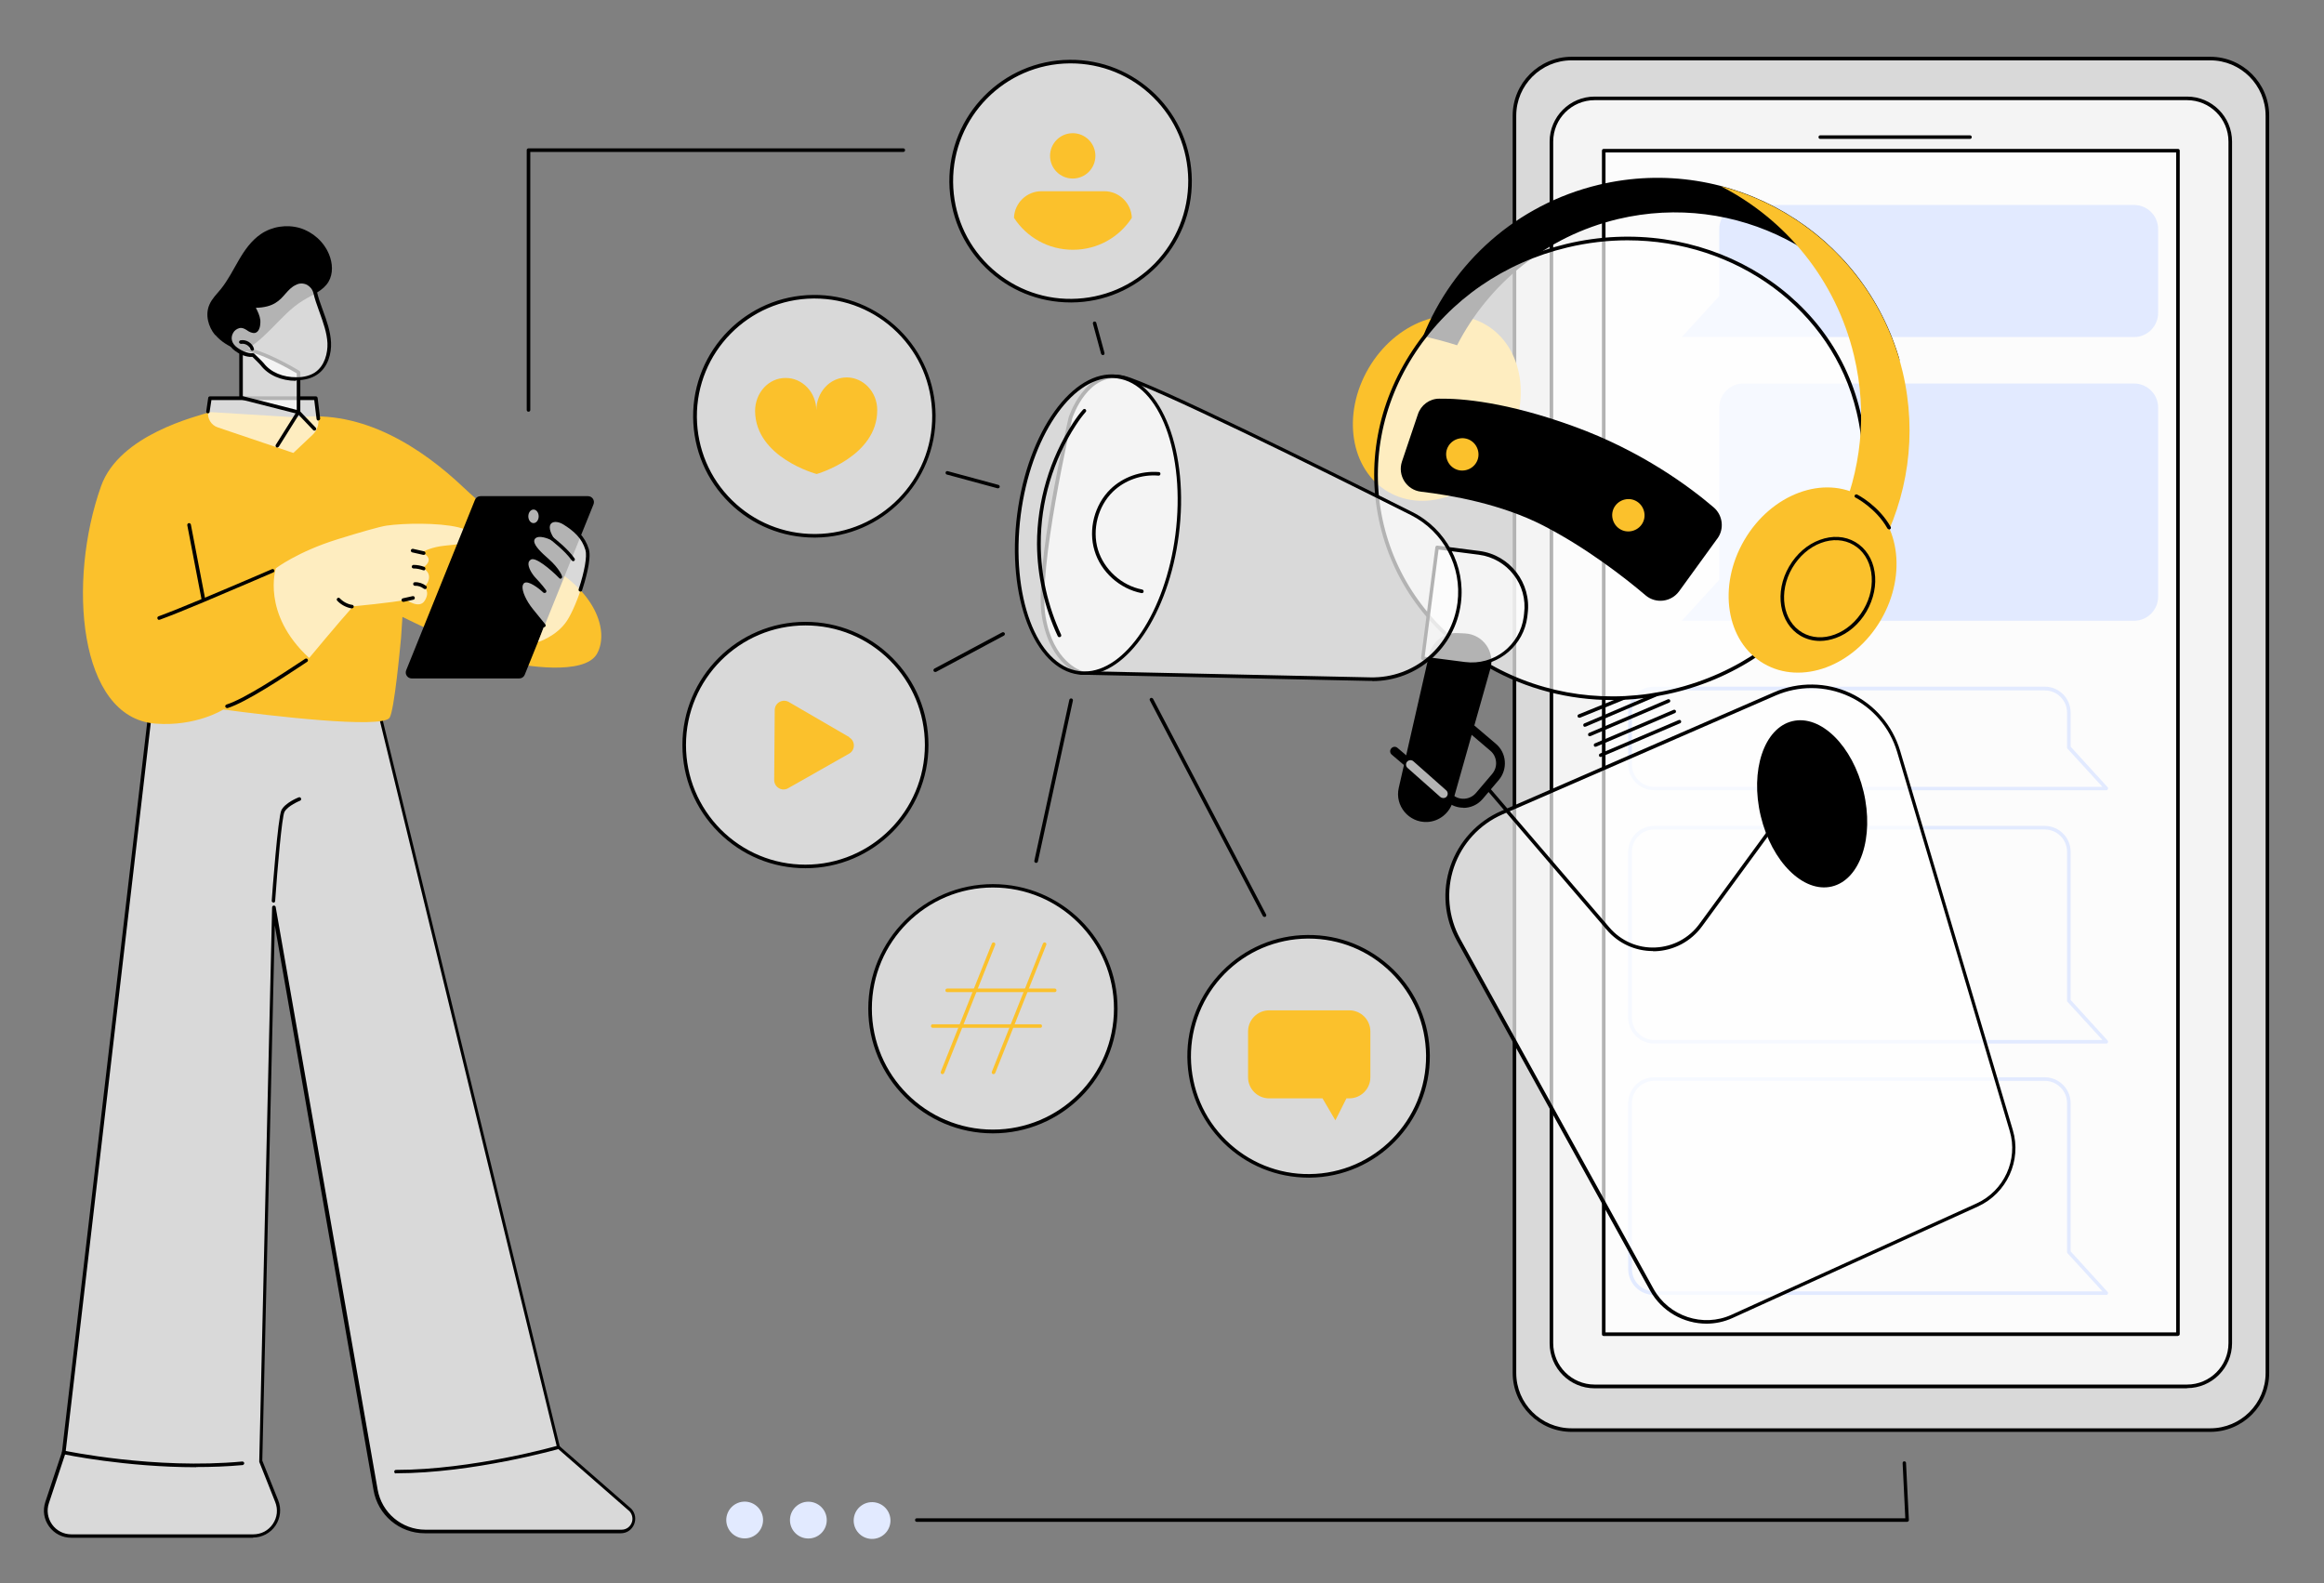 <?xml version="1.0" encoding="UTF-8"?>
<svg id="b" data-name="Illustration" xmlns="http://www.w3.org/2000/svg" viewBox="0 0 1301.6 886.9">
  <rect x="0" y="0" width="1301.6" height="886.9" fill="#808080" stroke="none"/>
  <g id="c" data-name="Artificial intelligence in social media">
    <g>
      <g>
        <path d="M880.2,32.8h357.7c17.6,0,32,14.3,32,32v704.2c0,17.6-14.3,32-32,32h-357.7c-17.6,0-32-14.3-32-32V64.8c0-17.6,14.3-32,32-32Z" style="fill: #fff; opacity: .7;"/>
        <path d="M1237.9,802h-357.7c-18.2,0-33-14.8-33-33V64.8c0-18.2,14.8-33,33-33h357.7c18.2,0,33,14.8,33,33v704.2c0,18.2-14.8,33-33,33ZM880.2,33.8c-17.1,0-31,13.9-31,31v704.2c0,17.1,13.9,31,31,31h357.7c17.1,0,31-13.9,31-31V64.8c0-17.1-13.9-31-31-31h-357.7Z"/>
      </g>
      <g>
        <rect x="868.9" y="55.1" width="380.3" height="721.5" rx="24.2" ry="24.2" style="fill: #fff; opacity: .7;"/>
        <path d="M1224.9,777.6h-331.8c-13.9,0-25.2-11.3-25.2-25.2V79.3c0-13.9,11.3-25.2,25.2-25.2h331.8c13.9,0,25.2,11.3,25.2,25.2v673c0,13.9-11.3,25.2-25.2,25.2ZM893.1,56.1c-12.8,0-23.2,10.4-23.2,23.2v673c0,12.8,10.4,23.2,23.2,23.2h331.8c12.8,0,23.2-10.4,23.2-23.2V79.3c0-12.8-10.4-23.2-23.2-23.2h-331.8Z"/>
      </g>
      <g>
        <rect x="727.6" y="255.1" width="662.8" height="321.6" transform="translate(1474.9 -643.2) rotate(90)" style="fill: #fff; opacity: .7;"/>
        <path d="M1219.8,748.3h-321.6c-.6,0-1-.4-1-1V84.4c0-.6.4-1,1-1h321.6c.6,0,1,.4,1,1v662.8c0,.6-.4,1-1,1ZM899.2,746.3h319.6V85.4h-319.6v660.8Z"/>
      </g>
      <path d="M1195.2,188.8h-253.3l21-23v-37.5c0-7.4,6-13.5,13.5-13.5h218.8c7.4,0,13.5,6,13.5,13.5v47c0,7.4-6,13.5-13.5,13.5Z" style="fill: #e2eaff;"/>
      <path d="M1195.2,347.7h-253.3l21-23v-96.4c0-7.4,6-13.5,13.5-13.5h218.8c7.4,0,13.5,6,13.5,13.5v105.9c0,7.4-6,13.5-13.5,13.5Z" style="fill: #e2eaff;"/>
      <path d="M1179.7,442.6h-253.3c-8,0-14.5-6.5-14.5-14.5v-29c0-8,6.5-14.5,14.5-14.5h218.8c8,0,14.5,6.5,14.5,14.5v19.1l20.7,22.7c.3.3.3.7.2,1.1-.2.4-.5.6-.9.6ZM926.5,386.7c-6.9,0-12.5,5.6-12.5,12.5v29c0,6.9,5.6,12.5,12.5,12.5h251l-19.5-21.3c-.2-.2-.3-.4-.3-.7v-19.5c0-6.9-5.6-12.5-12.5-12.5h-218.8Z" style="fill: #e2eaff;"/>
      <path d="M1179.7,584.5h-253.3c-8,0-14.5-6.5-14.5-14.5v-92.9c0-8,6.5-14.5,14.5-14.5h218.8c8,0,14.5,6.5,14.5,14.5v83l20.7,22.7c.3.3.3.7.2,1.1-.2.4-.5.6-.9.6ZM926.5,464.6c-6.9,0-12.5,5.6-12.5,12.5v92.9c0,6.9,5.6,12.5,12.5,12.5h251l-19.5-21.3c-.2-.2-.3-.4-.3-.7v-83.4c0-6.9-5.6-12.5-12.5-12.5h-218.8Z" style="fill: #e2eaff;"/>
      <path d="M1179.7,725.3h-253.3c-8,0-14.5-6.5-14.5-14.5v-92.9c0-8,6.5-14.5,14.5-14.5h218.8c8,0,14.5,6.5,14.5,14.5v83l20.7,22.7c.3.3.3.7.2,1.1-.2.4-.5.6-.9.6ZM926.5,605.4c-6.9,0-12.5,5.6-12.5,12.5v92.9c0,6.9,5.6,12.5,12.5,12.5h251l-19.5-21.3c-.2-.2-.3-.4-.3-.7v-83.4c0-6.9-5.6-12.5-12.5-12.5h-218.8Z" style="fill: #e2eaff;"/>
      <path d="M1103.3,77.8h-83.8c-.6,0-1-.4-1-1s.4-1,1-1h83.8c.6,0,1,.4,1,1s-.4,1-1,1Z"/>
    </g>
    <g>
      <g>
        <g>
          <ellipse cx="804.9" cy="228.9" rx="54.2" ry="44.3" transform="translate(201 808.1) rotate(-59.7)" style="fill: #fbc12c;"/>
          <path d="M816.1,193.4c-6.2-2-12.6-3.6-19-5.2,16.5-41,52-73.6,98.3-84.7,74-17.7,148.4,26.5,168.8,99.1-25.6-60.6-91.9-95.6-158-79.9-40.5,9.7-72.4,36.3-90.1,70.6Z"/>
        </g>
        <g>
          <path d="M884.5,402c-.4,0-.8-.2-.9-.6-.2-.5,0-1.1.6-1.3l24.8-10.1c.5-.2,1.1,0,1.3.6s0,1.1-.6,1.3l-24.8,10.1c-.1,0-.3,0-.4,0Z"/>
          <path d="M887.7,407.1c-.4,0-.8-.2-.9-.6-.2-.5,0-1.1.5-1.3l40.3-17.2c.5-.2,1.1,0,1.3.5.2.5,0,1.1-.5,1.3l-40.3,17.2c-.1,0-.3,0-.4,0Z"/>
          <path d="M890.4,412.4c-.4,0-.8-.2-.9-.6-.2-.5,0-1.1.5-1.3l44.1-18.8c.5-.2,1.1,0,1.3.5.2.5,0,1.1-.5,1.3l-44.1,18.8c-.1,0-.3,0-.4,0Z"/>
          <path d="M893.6,418.3c-.4,0-.8-.2-.9-.6-.2-.5,0-1.1.5-1.3l44.1-18.8c.5-.2,1.1,0,1.3.5s0,1.1-.5,1.3l-44.1,18.8c-.1,0-.3,0-.4,0Z"/>
          <path d="M896.5,424c-.4,0-.8-.2-.9-.6-.2-.5,0-1.1.5-1.3l44.1-18.8c.5-.2,1.1,0,1.3.5.2.5,0,1.1-.5,1.3l-44.1,18.8c-.1,0-.3,0-.4,0Z"/>
        </g>
        <g>
          <ellipse cx="907.4" cy="262.3" rx="137.2" ry="128.2" transform="translate(-36.1 217.8) rotate(-13.4)" style="fill: #fff; opacity: .7;"/>
          <path d="M903,392.1c-24.4,0-48.2-6.2-69.4-18.2-31.1-17.7-52.6-45.9-60.6-79.5-8-33.6-1.6-68.5,18.2-98.3,19.7-29.8,50.4-50.9,86.2-59.5,74.1-17.7,147.9,24.3,164.4,93.6,16.5,69.3-30.3,140.1-104.4,157.8-11.4,2.7-23,4.1-34.4,4.1ZM911.6,134.6c-11.1,0-22.4,1.3-33.7,4-35.4,8.4-65.6,29.3-85,58.6-19.4,29.3-25.8,63.7-17.9,96.7,7.9,33,29.1,60.8,59.6,78.2,30.6,17.4,66.9,22.4,102.3,13.9,73-17.4,119.2-87.1,102.9-155.3-13.8-57.7-67.8-96.1-128.3-96.1Z"/>
        </g>
        <g>
          <path d="M961.9,301.6c3.9-5.4,3-13-2.1-17.4-13.1-11.2-40.2-31.6-78.7-45.5-37.2-13.5-62.4-15.6-75-15.4-5.5,0-10.3,3.6-12,8.8l-8.9,26.4c-2.6,7.8,2.6,16,10.7,16.9,17.1,2,44.9,6.9,68.3,18.9,23.9,12.3,45.4,28.9,57.5,39.2,5.7,4.8,14.3,3.7,18.7-2.3l21.4-29.5Z"/>
          <path d="M903.2,290.7c1.2,4.9,6,7.9,10.9,6.7,4.9-1.2,7.9-6,6.7-10.9-1.2-4.9-6-7.9-10.9-6.7-4.9,1.2-7.9,6-6.7,10.9Z" style="fill: #fbc12c;"/>
          <path d="M810.2,256.6c1.2,4.9,6,7.9,10.9,6.7,4.9-1.2,7.9-6,6.7-10.9-1.2-4.9-6-7.9-10.9-6.7-4.9,1.2-7.9,6-6.7,10.9Z" style="fill: #fbc12c;"/>
        </g>
        <g>
          <ellipse cx="1015.4" cy="325.2" rx="54.2" ry="44.3" transform="translate(222.1 1037.5) rotate(-59.7)" style="fill: #fbc12c;"/>
          <path d="M1019.3,359c-3.9,0-7.6-1-10.9-2.9-11.9-7-14.8-24.5-6.3-38.9,4.1-7,10.2-12.3,17.1-14.8,7-2.6,14.1-2.2,19.9,1.2,5.8,3.4,9.7,9.4,10.8,16.7,1.2,7.3-.5,15.2-4.5,22.2-4.1,7-10.2,12.3-17.1,14.8-3,1.1-6.1,1.7-9,1.7ZM1003.8,318.1c-7.9,13.5-5.4,29.8,5.6,36.2,5.3,3.1,11.8,3.5,18.2,1.1,6.5-2.4,12.2-7.4,16.1-14,3.9-6.6,5.4-14,4.3-20.9-1.1-6.8-4.6-12.2-9.9-15.3-5.3-3.1-11.8-3.5-18.2-1.1-6.5,2.4-12.2,7.4-16.1,14Z"/>
          <path d="M1044.1,302.4c-4.8-3.4-9.7-6.7-14.6-10.1,12.8-28.2,16.6-60.7,8.9-93-10.2-42.7-38.3-76.4-74.6-95,48.8,12.8,89.2,51.4,101.8,103.9,8.4,35.3,2.8,70.6-13.2,100.2-2.8-2-5.5-4-8.3-5.9Z" style="fill: #fbc12c;"/>
          <path d="M1058,296.5c-.3,0-.7-.2-.9-.5-6.4-11.4-17.8-17.3-17.9-17.3-.5-.2-.7-.9-.4-1.3s.9-.7,1.3-.4c.5.2,12.1,6.2,18.8,18.1.3.5.1,1.1-.4,1.4-.2,0-.3.1-.5.1Z"/>
        </g>
      </g>
      <g>
        <path d="M813.7,448.9l21-74.3c2.7-9.6-4.1-19.2-14.1-19.8l-4-.2c-7.6-.5-14.5,4.7-16.2,12.1l-17,74.6c-2.3,10,5.6,19.5,15.9,19.1,6.7-.3,12.5-4.9,14.4-11.4Z"/>
        <g>
          <path d="M831,309.9h23.7v62.6h-23.7c-16.8,0-30.4-13.6-30.4-30.4v-1.8c0-16.8,13.6-30.4,30.4-30.4Z" transform="translate(1604.8 785.7) rotate(-172.6)" style="fill: #fff; opacity: .7;"/>
          <path d="M824.3,373c-1.3,0-2.7,0-4-.3l-23.5-3c-.5,0-.9-.6-.9-1.1l8-62.1c0-.3.2-.5.4-.7.2-.2.5-.2.7-.2l23.5,3c17.2,2.2,29.3,18,27.1,35.1l-.2,1.8c-2,15.8-15.6,27.3-31.1,27.3ZM798,367.9l22.5,2.9c16.1,2.1,30.8-9.3,32.9-25.4l.2-1.8c2.1-16.1-9.3-30.8-25.4-32.9l-22.5-2.9-7.8,60.1Z"/>
        </g>
        <g>
          <path d="M599.5,234.1s8.7-27.8,29.9-22.7c15.5,3.7,110.8,51,161.2,76.2,18.6,9.3,29.3,29.4,26.6,50.1-3.2,24.8-24.6,43.3-49.7,42.7l-161.6-3.5s-16.6-4.3-21.4-31.3,14.9-111.5,14.9-111.5Z" style="fill: #fff; opacity: .7;"/>
          <path d="M768.6,381.4c-.4,0-.7,0-1.1,0l-161.6-3.5c0,0-.2,0-.2,0-.7-.2-17.3-4.8-22.1-32.1-4.7-26.9,14.1-108.5,14.9-111.9,0,0,0,0,0,0,0-.3,9.3-28.7,31.1-23.4,15.4,3.7,107.7,49.4,161.4,76.3,19,9.5,29.9,30.1,27.2,51.1-3.2,25-24.5,43.6-49.6,43.6ZM606.1,375.9l161.5,3.5c24.6.5,45.5-17.5,48.7-41.8,2.6-20.2-7.9-39.9-26.1-49.1-53.6-26.9-145.8-72.5-161-76.1-19.7-4.7-28.4,21-28.7,22-.5,2.2-19.5,84.8-14.9,111.1,4.3,24.9,19.2,30,20.5,30.4Z"/>
        </g>
        <g>
          <ellipse cx="615" cy="293.9" rx="83.6" ry="44.6" transform="translate(244.7 866.1) rotate(-82.6)" style="fill: #fff; opacity: .7;"/>
          <path d="M607.3,378c-1.1,0-2.1,0-3.2-.2-24.9-3.2-40.4-43.5-34.4-89.8h1c0,.1-1,0-1,0,6-46.3,31.1-81.3,56.1-78.1,24.9,3.2,40.4,43.5,34.4,89.8-5.7,44.3-29,78.3-52.9,78.3ZM622.6,211.7c-22.8,0-45.3,33.3-50.9,76.6-5.8,45.2,8.8,84.5,32.7,87.6,1,.1,2,.2,3,.2,22.8,0,45.3-33.3,50.9-76.6,5.8-45.2-8.8-84.5-32.7-87.6-1-.1-2-.2-3-.2Z"/>
        </g>
        <path d="M639.5,332.2c0,0-.1,0-.2,0-12.2-2.4-22.8-11.9-26.3-23.8-3.6-11.9,0-25.7,8.9-34.4,7-6.8,17.1-10.4,27.1-9.6.6,0,1,.5.9,1.1,0,.5-.5,1-1.1.9-9.4-.8-18.9,2.6-25.5,9-8.4,8.2-11.7,21.2-8.4,32.4,3.4,11.2,13.3,20.2,24.8,22.4.5.1.9.6.8,1.2,0,.5-.5.8-1,.8Z"/>
        <path d="M593.3,356.9c-.4,0-.7-.2-.9-.6-7.5-16.1-11.5-34-11.6-51.6,0-23.8,7.1-47.8,20.1-67.7,1.9-2.9,3.7-5.4,5.7-7.6.4-.4,1-.5,1.4-.1.4.4.5,1,.1,1.4-1.9,2.2-3.7,4.6-5.5,7.4-12.8,19.6-19.8,43.2-19.7,66.6,0,17.3,4,34.9,11.4,50.8.2.5,0,1.1-.5,1.3-.1,0-.3,0-.4,0Z"/>
      </g>
      <g>
        <g>
          <path d="M994.2,388.6l-153,66.6c-27.5,12-38.8,45-24.3,71.3l108.2,195.9c8.8,16,28.4,22.5,45,14.9l137.3-62.4c15.9-7.2,24-25,19-41.7l-63.1-212.4c-8.7-29.3-41.1-44.4-69.1-32.2Z" style="fill: #fff; opacity: .7;"/>
          <path d="M955.8,741.4c-12.7,0-25.1-6.8-31.6-18.5l-108.2-195.9c-7.1-12.8-8.4-28-3.7-41.8,4.7-13.8,15.1-25.1,28.4-30.9l153-66.6.4.9-.4-.9c13.6-5.9,29.2-5.7,42.6.5,13.5,6.3,23.6,18,27.9,32.3l63.1,212.4c5.1,17.1-3.3,35.5-19.6,42.9l-137.3,62.4c-4.8,2.2-9.8,3.2-14.7,3.2ZM1014.5,385.4c-6.8,0-13.6,1.4-19.9,4.1l-153,66.6c-12.9,5.6-22.8,16.4-27.3,29.7-4.5,13.3-3.2,27.9,3.6,40.2l108.2,195.9c8.5,15.4,27.7,21.8,43.7,14.5l137.3-62.4c15.3-7,23.3-24.4,18.5-40.5l-63.1-212.4c-4.1-13.7-13.8-25-26.8-31-6.7-3.1-13.9-4.7-21.1-4.7Z"/>
        </g>
        <path d="M925.8,532.7c-10,0-19.4-4.3-25.9-11.9l-68.1-79.4c-.4-.4-.3-1.1.1-1.4.4-.4,1.1-.3,1.4.1l68.1,79.4c6.4,7.5,15.8,11.6,25.6,11.2,9.9-.4,18.9-5.2,24.7-13.1l73.5-100.4c.3-.4,1-.5,1.4-.2.4.3.5,1,.2,1.4l-73.5,100.4c-6.2,8.5-15.8,13.6-26.3,14-.4,0-.9,0-1.3,0Z"/>
        <path d="M819.6,452.4c-3.3,0-6.5-1.1-9.2-3.4l-30.9-26.3c-1.1-.9-1.2-2.5-.3-3.5.9-1.1,2.5-1.2,3.5-.3l30.9,26.3c3.9,3.3,9.7,2.8,13-1l9.1-10.7c1.6-1.9,2.4-4.3,2.2-6.7-.2-2.5-1.3-4.7-3.2-6.3l-30.9-26.3c-1.1-.9-1.2-2.5-.3-3.5.9-1.1,2.5-1.2,3.5-.3l30.9,26.3c2.9,2.5,4.6,5.9,4.9,9.7.3,3.8-.9,7.5-3.3,10.4l-9.1,10.7c-2.8,3.3-6.8,5-10.8,5Z"/>
        <path d="M808.4,447c-.6,0-1.2-.2-1.7-.6l-18.4-16.3c-1-.9-1.1-2.5-.2-3.5.9-1,2.5-1.1,3.5-.2l18.4,16.3c1,.9,1.1,2.5.2,3.5-.5.6-1.2.8-1.9.8Z" style="fill: #fff; opacity: .7;"/>
        <ellipse cx="1015" cy="449.9" rx="29.6" ry="47.6" transform="translate(-76.7 247.8) rotate(-13.4)"/>
      </g>
    </g>
    <g>
      <g>
        <g>
          <path d="M202.3,358.3l110.3,452.4,40.3,35.2c4.2,4.5,1,11.9-5.2,11.9h-109.8c-13.7,0-25.4-9.9-27.7-23.3l-57.1-326.3-7.2,310.2,8.9,22.4c3.8,9.4-3.2,19.6-13.3,19.6H39.9c-9.7,0-16.6-9.5-13.5-18.8l9.3-28,53-453.7,113.6-1.5Z" style="fill: #fff; opacity: .7;"/>
          <path d="M141.7,861.3H39.9c-5,0-9.5-2.3-12.4-6.3-2.9-4-3.7-9-2.1-13.8l9.3-27.9,53-453.6c0-.5.5-.9,1-.9l113.6-1.5c.5,0,.9.3,1,.8l110.2,452,40.1,35s0,0,0,0c2.2,2.4,2.8,5.7,1.5,8.8-1.3,3-4.1,4.9-7.4,4.9h-109.8c-14.2,0-26.3-10.2-28.7-24.2l-55.3-316.3-7,299.8,8.9,22.2c1.9,4.7,1.3,10-1.5,14.2-2.8,4.2-7.6,6.7-12.6,6.7ZM89.6,360.8l-52.9,452.9c0,0,0,.1,0,.2l-9.3,28c-1.4,4.1-.7,8.5,1.8,12,2.5,3.5,6.5,5.5,10.8,5.5h101.8c4.5,0,8.5-2.1,11-5.8,2.5-3.7,3-8.2,1.3-12.4l-8.9-22.4c0-.1,0-.3,0-.4l7.2-310.2c0-.5.4-.9.9-1,.5,0,1,.3,1.1.8l57.1,326.3c2.3,13,13.5,22.5,26.8,22.5h109.8c2.5,0,4.6-1.4,5.6-3.7,1-2.2.5-4.8-1.1-6.6l-40.3-35.2c-.2-.1-.3-.3-.3-.5l-110.1-451.6-112,1.4ZM35.7,813.5h0,0Z"/>
        </g>
        <path d="M153.1,505.5s0,0,0,0c-.6,0-1-.5-.9-1.1.3-4.8,3.5-46.7,5.4-50.6,2.1-4.2,9.4-7.1,9.7-7.2.5-.2,1.1,0,1.3.6.2.5,0,1.1-.6,1.3,0,0-6.9,2.8-8.7,6.3-1.4,2.7-3.9,31.3-5.2,49.9,0,.5-.5.9-1,.9Z"/>
        <path d="M221.8,825.3c-.6,0-1-.4-1-1s.4-1,1-1c42.8,0,90.1-13.4,90.6-13.6.5-.2,1.1.2,1.2.7.2.5-.2,1.1-.7,1.2-.5.1-48,13.6-91.1,13.6Z"/>
        <path d="M109.9,821.8c-39.7,0-74-7.2-74.4-7.3-.5-.1-.9-.6-.8-1.2.1-.5.6-.9,1.2-.8.5.1,50.7,10.7,99.8,6.1.6,0,1,.4,1.1.9,0,.5-.4,1-.9,1.1-8.8.8-17.5,1.1-26.1,1.1Z"/>
      </g>
      <g>
        <path d="M225.3,345.5s44.3,21.8,59,25.3c7.9,1.9,43.1,8,50.1-4.7,6.9-12.5-.7-36-30.5-50.9-7.3-12.9-26-24.9-44.1-42-23.7-22.5-56.6-43.9-93.2-39.4l-49-3c-7.6,2.5-50.7,12.6-61,41.5-18.9,53.1-12.8,129.6,30.4,133,22.8,1.8,38.1-7.9,38.1-7.9,25.1,3.4,89,11,93.1,4.6,2.7-4.2,6-40.6,6.4-44.6l.8-11.9Z" style="fill: #fbc12c;"/>
        <path d="M116.5,230.6l1.1-7.5h59.3l1.4,11.5c.4,3.3-.8,6.6-3.2,8.9l-10.8,10.2-42.3-14.3c-3.7-1.2-6-5-5.4-8.8Z" style="fill: #fff; opacity: .7;"/>
        <path d="M178.3,235.6c-.5,0-.9-.4-1-.9l-1.3-10.6h-57.6l-1,6.6c0,.5-.6.9-1.1.8-.5,0-.9-.6-.8-1.1l1.1-7.5c0-.5.5-.9,1-.9h59.3c.5,0,.9.4,1,.9l1.4,11.5c0,.5-.3,1-.9,1.1,0,0,0,0-.1,0Z"/>
        <path d="M155.3,250.7c-.2,0-.4,0-.5-.2-.5-.3-.6-.9-.3-1.4l11.8-18.8c.2-.3.4-.4.7-.5.3,0,.6,0,.8.3l9,9.4c.4.4.4,1,0,1.4-.4.4-1,.4-1.4,0l-8.1-8.5-11.1,17.7c-.2.3-.5.5-.8.5Z"/>
        <g>
          <path d="M89.1,347.2c-.4,0-.8-.3-.9-.7-.2-.5,0-1.1.6-1.3,12.3-4.5,35.7-14.5,52.8-21.8,4.1-1.8,7.7-3.3,10.7-4.6.5-.2,1.1,0,1.3.5.2.5,0,1.1-.5,1.3-3,1.3-6.6,2.8-10.7,4.6-17.1,7.3-40.5,17.4-52.9,21.9-.1,0-.2,0-.3,0Z"/>
          <path d="M127.2,396.6c-.4,0-.8-.3-1-.7-.2-.5.1-1.1.7-1.3,10.1-3.2,30.8-16.9,41.9-24.2l2.1-1.4c.5-.3,1.1-.2,1.4.3.3.5.2,1.1-.3,1.4l-2.1,1.4c-11.2,7.4-32,21.2-42.4,24.5,0,0-.2,0-.3,0Z"/>
          <g>
            <path d="M173.2,368.5s16.6-20,24.6-28.9c0,0,22.7-2.1,29.6-3.7,0,0,7.5,5.5,10.5.5,3.1-5-.2-7.6-.2-7.6,0,0,6.4-6.3-.9-10.8,0,0,7.8-4.7-.6-8.6,0,0,4.1-2.4,10.2-3.4,7.2-1.1,16.6-1,18-4.3.9-2.1-.7-4.7-7.9-6.4-11.1-2.6-30.2-2.3-40-.9-4,.6-15.1,3.8-27.6,7.7-22.2,6.9-34.4,16.2-34.4,16.2,0,0-8.3,25.4,18.6,50.2Z" style="fill: #fff; opacity: .7;"/>
            <path d="M197.3,340.8c0,0-.1,0-.2,0-3.1-.5-6-2-8.2-4.3-.4-.4-.4-1,0-1.4.4-.4,1-.4,1.4,0,1.9,2,4.4,3.3,7,3.7.5,0,.9.6.8,1.1,0,.5-.5.8-1,.8Z"/>
            <path d="M225.9,337.1c-.5,0-.9-.3-1-.8-.1-.5.2-1.1.8-1.2l5.4-1.2c.5-.1,1.1.2,1.2.8s-.2,1.1-.8,1.2l-5.4,1.2c0,0-.1,0-.2,0Z"/>
            <path d="M237.9,329.9c-.2,0-.4,0-.6-.2-1.4-1.1-3.2-1.7-4.9-1.6-.5,0-1-.4-1-1,0-.6.4-1,1-1,2.2-.1,4.5.7,6.3,2.1.4.3.5,1,.1,1.4-.2.2-.5.4-.8.4Z"/>
            <path d="M237.3,319.4c-.1,0-.2,0-.3,0-1.7-.6-3.5-1-5.4-1-.6,0-1-.5-1-1,0-.5.5-1,1-1h0c2.1,0,4.1.4,6,1.1.5.2.8.8.6,1.3-.1.4-.5.7-.9.7Z"/>
            <path d="M237.3,310.8c0,0-.1,0-.2,0l-6.2-1.4c-.5-.1-.9-.7-.8-1.2.1-.5.7-.9,1.2-.8l6.2,1.4c.5.1.9.7.8,1.2-.1.5-.5.8-1,.8Z"/>
          </g>
        </g>
        <g>
          <path d="M230.6,380h60.2c1.4,0,2.6-.8,3.1-2.1l38.5-95.4c.9-2.2-.7-4.6-3.1-4.6h-60.2c-1.4,0-2.6.8-3.1,2.1l-38.5,95.4c-.9,2.2.7,4.6,3.1,4.6Z"/>
          <path d="M301.4,359.6s10.2-3.1,16-11.7c5.8-8.6,13.8-32.8,11.7-40s-6.9-11.2-12.7-14.9c-6.2-3.9-12.9-.5-7,8.7,0,0-7.1-3.6-10.1-.7s1.6,7.8,7.5,13c5.9,5.2,7.2,9.3,7.2,9.3,0,0-12.7-13.1-17-10.6-4.3,2.5-.4,8.9,2.5,11.9,3,3.1,5.6,6.6,5.6,6.6,0,0-8.2-7.8-11.8-5.5-3.6,2.3-.1,10.5,4.6,16.2s6.9,8.5,6.9,8.5l-3.4,9.1Z" style="fill: #fff; opacity: .7;"/>
          <path d="M304.8,351.5c-.3,0-.6-.1-.8-.4,0,0-2.2-2.7-6.9-8.5-3.6-4.4-6.9-10.6-6.2-14.7.2-1.3.9-2.4,1.9-3,1.7-1,3.9-.5,6.1.6,0,0,0,0-.1-.1-2.4-2.6-5.1-6.7-4.7-10,.2-1.5,1-2.7,2.3-3.5,2.5-1.5,6.9,1,10.8,4-.4-.4-.8-.7-1.2-1.1-5.2-4.6-8.7-8.3-8.8-11.5,0-1.1.4-2.2,1.2-3,2.2-2.2,6-1.5,8.5-.6-2.1-4.6-.5-7,.3-7.8,2-2.1,5.9-1.9,9.4.3,6.3,4,11,8.2,13.2,15.4,1.7,5.7-2.5,19.1-3.8,23.1-.2.5-.7.8-1.3.6-.5-.2-.8-.7-.6-1.3,3.3-9.9,4.8-18.5,3.8-21.9-2-6.7-6.4-10.6-12.3-14.3-2.7-1.7-5.6-1.9-6.9-.6-1.4,1.4-.9,4.4,1.3,7.9.2.4.2.9-.1,1.2-.3.3-.8.4-1.2.2-1.8-.9-6.9-2.9-8.9-.9-.4.4-.6.9-.6,1.5,0,2.6,4.1,6.5,8.1,10,6,5.3,7.5,9.5,7.5,9.7.1.4,0,.9-.4,1.2-.4.2-.9.2-1.2-.2-5.1-5.2-13.3-11.9-15.8-10.4-.8.5-1.3,1.1-1.4,2-.3,2.4,1.9,6.1,4.1,8.4,3,3.1,5.6,6.5,5.7,6.7.3.4.3,1-.1,1.4-.4.3-1,.3-1.4,0-2.5-2.4-8.3-6.8-10.6-5.4-.5.3-.8.9-1,1.6-.5,2.9,2,8.4,5.8,13.1,4.7,5.8,6.9,8.5,6.9,8.5.3.4.3,1.1-.2,1.4-.2.1-.4.2-.6.2Z"/>
          <path d="M321,314.3c-.3,0-.6-.2-.8-.4-3.5-5.2-11.4-11.2-11.5-11.3-.4-.3-.5-1-.2-1.4.3-.4,1-.5,1.4-.2.3.3,8.2,6.3,11.9,11.8.3.5.2,1.1-.3,1.4-.2.1-.4.2-.6.2Z"/>
          <path d="M301.7,289.2c0,2.1-1.3,3.8-2.9,3.8s-2.9-1.7-2.9-3.8,1.3-3.8,2.9-3.8,2.9,1.7,2.9,3.8Z" style="fill: #fff; opacity: .7;"/>
        </g>
        <path d="M113.9,336.6c-.5,0-.9-.3-1-.8l-8-41.6c-.1-.5.3-1.1.8-1.2.5-.1,1.1.3,1.2.8l8,41.6c.1.5-.3,1.1-.8,1.2,0,0-.1,0-.2,0Z"/>
      </g>
      <g>
        <g>
          <path d="M135,196v26.7l32.2,8.2v-22.3s-23.7-14.3-32.2-12.5Z" style="fill: #fff; opacity: .7;"/>
          <path d="M167.2,231.9c0,0-.2,0-.2,0l-32.2-8.2c-.4-.1-.8-.5-.8-1v-26.7c0-.5.3-.9.8-1,8.8-1.8,31.9,12.1,32.9,12.7.3.2.5.5.5.9v22.3c0,.3-.1.6-.4.8-.2.1-.4.2-.6.2ZM136,221.9l30.2,7.7v-20.5c-3.3-1.9-22.2-12.9-30.2-12.2v25Z"/>
        </g>
        <path d="M120.5,187.7c-3.9-4.7-5.7-11.5-3.2-17.1,1.4-3.3,4.1-5.9,6.4-8.7,4-5,6.9-10.8,10.1-16.3,3.2-5.5,7-10.9,12.3-14.5,6.3-4.3,14.5-5.5,21.8-3.4,7.3,2.2,13.5,7.7,16.4,14.8,2,4.9,2.4,10.7-.3,15.3-3,5.1-9.1,7.3-14.1,10.4-7,4.2-12.4,10.4-18.1,16.1-2.8,2.8-5.7,5.6-8.8,8-1.6,1.2-3.3,2.4-5,3.4-2.2,1.2-3,1-5.4,0-4.5-1.8-8.8-4.3-12-8.1Z"/>
        <g>
          <path d="M144.7,179.4c-.3-2.9-1.8-5.5-3.2-8,16.6.4,15.7-9,23.9-12.8,4.5-2.1,9.9.5,11.1,5.3.7,3.2,1.8,6.3,2.9,9.4,2.2,6.1,4.7,12.4,5,18.9.3,6.5-2,13.6-7.4,17.2-3.1,2.1-7,2.9-10.8,2.9-7.3.1-14.9-2.5-19.3-8.3-.9-1.2-5.1-5.1-5.1-5.1,0,0-4.1.8-9.6-3.2-3.4-2.5-4.7-6.1-2.7-9.7.9-1.5,2.3-2.7,4-3.1,3.5-.9,4.9,1.8,7.9,2.5,3,.7,3.5-4,3.3-6.1Z" style="fill: #fff; opacity: .7;"/>
          <path d="M165.7,213.3c-8.1,0-15.5-3.2-19.7-8.7-.7-.9-3.3-3.4-4.6-4.7-1.4.1-5.2,0-9.8-3.4-4-2.9-5.1-7.1-2.9-11,1-1.8,2.7-3.1,4.7-3.6,2.6-.7,4.3.4,5.8,1.3.8.5,1.6,1,2.6,1.2.5.1.8,0,1-.2.9-.8,1.2-3.4,1.1-4.8-.3-2.7-1.8-5.3-3.1-7.7-.2-.3-.2-.7,0-1,.2-.3.5-.5.9-.5,10.4.3,13.4-3.3,16.7-7.1,1.8-2.1,3.7-4.2,6.7-5.7,2.5-1.1,5.3-1.1,7.7,0,2.4,1.2,4.1,3.3,4.7,5.9.7,3.2,1.8,6.3,2.9,9.3l.5,1.4c2.1,5.7,4.2,11.6,4.5,17.8.3,6-1.6,14-7.9,18.1-3,2-6.8,3-11.3,3.1-.1,0-.3,0-.4,0ZM141.8,197.9c.3,0,.5,0,.7.3.2.2,4.2,4,5.2,5.2,3.9,5.1,10.8,8,18.5,7.9,4.2,0,7.6-1,10.2-2.7,5.5-3.7,7.2-10.9,7-16.4-.3-5.9-2.4-11.6-4.4-17.2l-.5-1.4c-1.1-3-2.2-6.2-3-9.5-.5-2-1.8-3.6-3.6-4.6-1.9-.9-4.1-1-6,0-2.7,1.2-4.3,3.1-6.1,5.1-3.1,3.6-6.6,7.6-16.5,7.8,1.1,2.1,2.2,4.4,2.5,6.9.1,1.3.1,4.9-1.7,6.5-.8.7-1.7.9-2.8.6-1.3-.3-2.3-.9-3.1-1.5-1.4-.8-2.4-1.5-4.2-1.1-1.4.4-2.7,1.3-3.4,2.6-1.7,3-.8,6.1,2.4,8.4,5,3.6,8.8,3,8.8,3,0,0,.1,0,.2,0Z"/>
        </g>
        <path d="M141.4,196.5c-.4,0-.8-.3-1-.7-.6-2.1-3.1-3.6-5.3-3.2-.5,0-1.1-.3-1.2-.8-.1-.5.3-1.1.8-1.2,3.2-.6,6.6,1.5,7.5,4.6.2.5-.1,1.1-.7,1.2,0,0-.2,0-.3,0Z"/>
      </g>
    </g>
    <g>
      <g>
        <g>
          <ellipse cx="456.2" cy="233.2" rx="66.9" ry="66.9" style="fill: #fff; opacity: .7;"/>
          <path d="M456.1,301.1c-17.9,0-34.8-6.9-47.6-19.5-12.9-12.7-20.1-29.7-20.3-47.9-.3-37.5,29.9-68.2,67.3-68.5,18.1-.2,35.2,6.8,48.2,19.5,12.9,12.7,20.1,29.7,20.3,47.9.3,37.5-29.9,68.2-67.3,68.5-.2,0-.4,0-.6,0ZM456.2,167.2c-.2,0-.4,0-.6,0-36.3.3-65.6,30.1-65.3,66.5.2,17.6,7.1,34.1,19.7,46.5,12.4,12.2,28.8,18.9,46.2,18.9s.4,0,.6,0c36.3-.3,65.6-30.1,65.3-66.5-.2-17.6-7.1-34.1-19.7-46.5-12.4-12.2-28.8-18.9-46.2-18.9Z"/>
        </g>
        <path d="M474.2,211.4c-9.5,0-17,8.4-17,18.5,0,0,0,.2,0,.5,0-.2,0-.4,0-.5,0-10.1-7.8-18.3-17.3-18.2-9.5,0-17,8.4-17,18.5.2,26.2,34.5,35.3,34.5,35.3,0,0,0,0,0,0,0,0,0,0,0,0,0,0,34.1-9.7,33.9-35.9,0-10.1-7.8-18.3-17.3-18.2Z" style="fill: #fbc12c;"/>
      </g>
      <g>
        <g>
          <ellipse cx="451.1" cy="417.3" rx="68" ry="67.9" transform="translate(10.5 845.7) rotate(-87)" style="fill: #fff; opacity: .7;"/>
          <path d="M451.1,486.3c-18.4,0-35.7-7.2-48.7-20.2-13-13-20.2-30.3-20.2-48.8,0-38,30.9-69,68.9-69h0c18.4,0,35.7,7.2,48.7,20.2,13,13,20.2,30.3,20.2,48.8,0,38-30.9,69-68.9,69h0ZM451.1,350.3h0c-36.9,0-66.9,30.1-66.9,67,0,17.9,7,34.7,19.6,47.4,12.6,12.6,29.4,19.6,47.3,19.6h0c36.9,0,66.9-30.1,66.9-67,0-17.9-7-34.7-19.6-47.4-12.6-12.6-29.4-19.6-47.3-19.6Z"/>
        </g>
        <path d="M475.7,412.9l-33.9-19.7c-3.5-2-7.9.5-7.9,4.5l-.3,39.2c0,4,4.3,6.6,7.8,4.6l34.2-19.4c3.5-2,3.5-7.1,0-9.1Z" style="fill: #fbc12c;"/>
      </g>
      <g>
        <g>
          <ellipse cx="556.1" cy="565" rx="68.8" ry="68.8" style="fill: #fff; opacity: .7;"/>
          <path d="M556.1,634.8c-38.5,0-69.8-31.3-69.8-69.8s31.3-69.8,69.8-69.8,69.8,31.3,69.8,69.8-31.3,69.8-69.8,69.8ZM556.1,497.1c-37.4,0-67.8,30.4-67.8,67.8s30.4,67.8,67.8,67.8,67.8-30.4,67.8-67.8-30.4-67.8-67.8-67.8Z"/>
        </g>
        <g>
          <g>
            <path d="M527.9,601.6c-.1,0-.2,0-.4,0-.5-.2-.8-.8-.6-1.3l28.6-71.8c.2-.5.8-.8,1.3-.6.5.2.8.8.6,1.3l-28.6,71.8c-.2.4-.5.6-.9.6Z" style="fill: #fbc12c;"/>
            <path d="M556.5,601.6c-.1,0-.2,0-.4,0-.5-.2-.8-.8-.6-1.3l28.6-71.8c.2-.5.8-.8,1.3-.6.5.2.8.8.6,1.3l-28.6,71.8c-.2.4-.5.6-.9.6Z" style="fill: #fbc12c;"/>
          </g>
          <g>
            <path d="M590.7,555.7h-60.2c-.6,0-1-.4-1-1s.4-1,1-1h60.2c.6,0,1,.4,1,1s-.4,1-1,1Z" style="fill: #fbc12c;"/>
            <path d="M582.6,575.7h-60.2c-.6,0-1-.4-1-1s.4-1,1-1h60.2c.6,0,1,.4,1,1s-.4,1-1,1Z" style="fill: #fbc12c;"/>
          </g>
        </g>
      </g>
      <g>
        <g>
          <ellipse cx="599.6" cy="101.4" rx="66.9" ry="66.9" style="fill: #fff; opacity: .7;"/>
          <path d="M599.6,169.4c-17.9,0-34.8-6.9-47.6-19.5-12.9-12.7-20.1-29.7-20.3-47.9-.3-37.5,29.9-68.2,67.3-68.5,18.2-.2,35.2,6.8,48.2,19.5,12.9,12.7,20.1,29.7,20.3,47.9.2,18.1-6.8,35.3-19.5,48.2-12.7,12.9-29.7,20.2-47.8,20.3-.2,0-.4,0-.6,0ZM599.7,35.5c-.2,0-.4,0-.6,0-36.3.3-65.6,30.1-65.3,66.5.2,17.6,7.1,34.1,19.7,46.5,12.5,12.3,29.2,19.1,46.7,18.9,17.6-.2,34.1-7.2,46.4-19.7,12.3-12.6,19-29.2,18.9-46.8-.2-17.6-7.1-34.1-19.7-46.5-12.4-12.2-28.8-18.9-46.2-18.9Z"/>
        </g>
        <path d="M583.3,107.1c-8.3,0-15.1,6.6-15.4,14.9,7,10.8,19.1,17.9,33,17.9s26-7.1,33-17.9c-.3-8.2-7.1-14.9-15.4-14.9h-35.1Z" style="fill: #fbc12c;"/>
        <circle cx="600.8" cy="87.3" r="12.7" style="fill: #fbc12c;"/>
      </g>
      <g>
        <g>
          <ellipse cx="732.9" cy="591.7" rx="66.9" ry="66.9" style="fill: #fff; opacity: .7;"/>
          <path d="M732.9,659.6c-17.9,0-34.8-6.9-47.6-19.5-12.9-12.7-20.1-29.7-20.3-47.9-.2-18.1,6.8-35.3,19.5-48.2,12.7-12.9,29.7-20.2,47.8-20.3,18.2-.2,35.2,6.8,48.2,19.5,12.9,12.7,20.1,29.7,20.3,47.9.3,37.5-29.9,68.2-67.3,68.5-.2,0-.4,0-.6,0ZM732.9,525.7c-.2,0-.4,0-.6,0-17.6.2-34.1,7.2-46.4,19.7-12.3,12.6-19,29.2-18.9,46.8.2,17.6,7.1,34.1,19.7,46.5,12.5,12.3,29.2,19.1,46.7,18.9,36.3-.3,65.6-30.1,65.3-66.5-.2-17.6-7.1-34.1-19.7-46.5-12.4-12.2-28.8-18.9-46.2-18.9Z"/>
        </g>
        <path d="M755.7,565.9h-44.9c-6.5,0-11.8,5.3-11.8,11.8v25.7c0,6.5,5.3,11.8,11.8,11.8h29.9l7.2,12.3,6.2-12.3h1.6c6.5,0,11.8-5.3,11.8-11.8v-25.7c0-6.5-5.3-11.8-11.8-11.8Z" style="fill: #fbc12c;"/>
      </g>
      <g>
        <path d="M617.7,198.9c-.4,0-.8-.3-1-.7l-4.6-16.9c-.1-.5.2-1.1.7-1.2.5-.1,1.1.2,1.2.7l4.6,16.9c.1.5-.2,1.1-.7,1.2,0,0-.2,0-.3,0Z"/>
        <path d="M559,273.5c0,0-.2,0-.3,0l-28.4-7.7c-.5-.1-.8-.7-.7-1.2.1-.5.7-.9,1.2-.7l28.4,7.7c.5.1.8.7.7,1.2-.1.4-.5.7-1,.7Z"/>
        <path d="M523.8,376.4c-.4,0-.7-.2-.9-.5-.3-.5,0-1.1.4-1.4l38-20.3c.5-.3,1.1,0,1.4.4.3.5,0,1.1-.4,1.4l-38,20.3c-.1,0-.3.1-.5.1Z"/>
        <path d="M580.3,483.3c0,0-.1,0-.2,0-.5-.1-.9-.6-.8-1.2l19.6-90.1c.1-.5.6-.9,1.2-.8.5.1.9.6.8,1.2l-19.6,90.1c-.1.5-.5.8-1,.8Z"/>
        <path d="M708.2,513.6c-.4,0-.7-.2-.9-.5l-63.3-120.8c-.3-.5,0-1.1.4-1.3.5-.3,1.1,0,1.4.4l63.3,120.8c.3.5,0,1.1-.4,1.3-.1,0-.3.1-.5.1Z"/>
      </g>
    </g>
    <g>
      <path d="M1068.1,852.4h-554.6c-.6,0-1-.4-1-1s.4-1,1-1h553.6l-1.5-30.9c0-.6.4-1,.9-1,.6,0,1,.4,1,.9l1.6,32c0,.3,0,.5-.3.7-.2.2-.5.3-.7.3Z"/>
      <circle cx="488.4" cy="851.4" r="10.3" transform="translate(-452.5 1131.1) rotate(-76.7)" style="fill: #e2eaff;"/>
      <circle cx="452.7" cy="851.4" r="10.3" transform="translate(-469.4 569.5) rotate(-45)" style="fill: #e2eaff;"/>
      <circle cx="417.1" cy="851.4" r="10.3" transform="translate(-294.1 224.4) rotate(-22.5)" style="fill: #e2eaff;"/>
    </g>
    <path d="M296,230.6c-.6,0-1-.4-1-1V84.1c0-.6.4-1,1-1h209.9c.6,0,1,.4,1,1s-.4,1-1,1h-208.9v144.5c0,.6-.4,1-1,1Z"/>
  </g>
</svg>